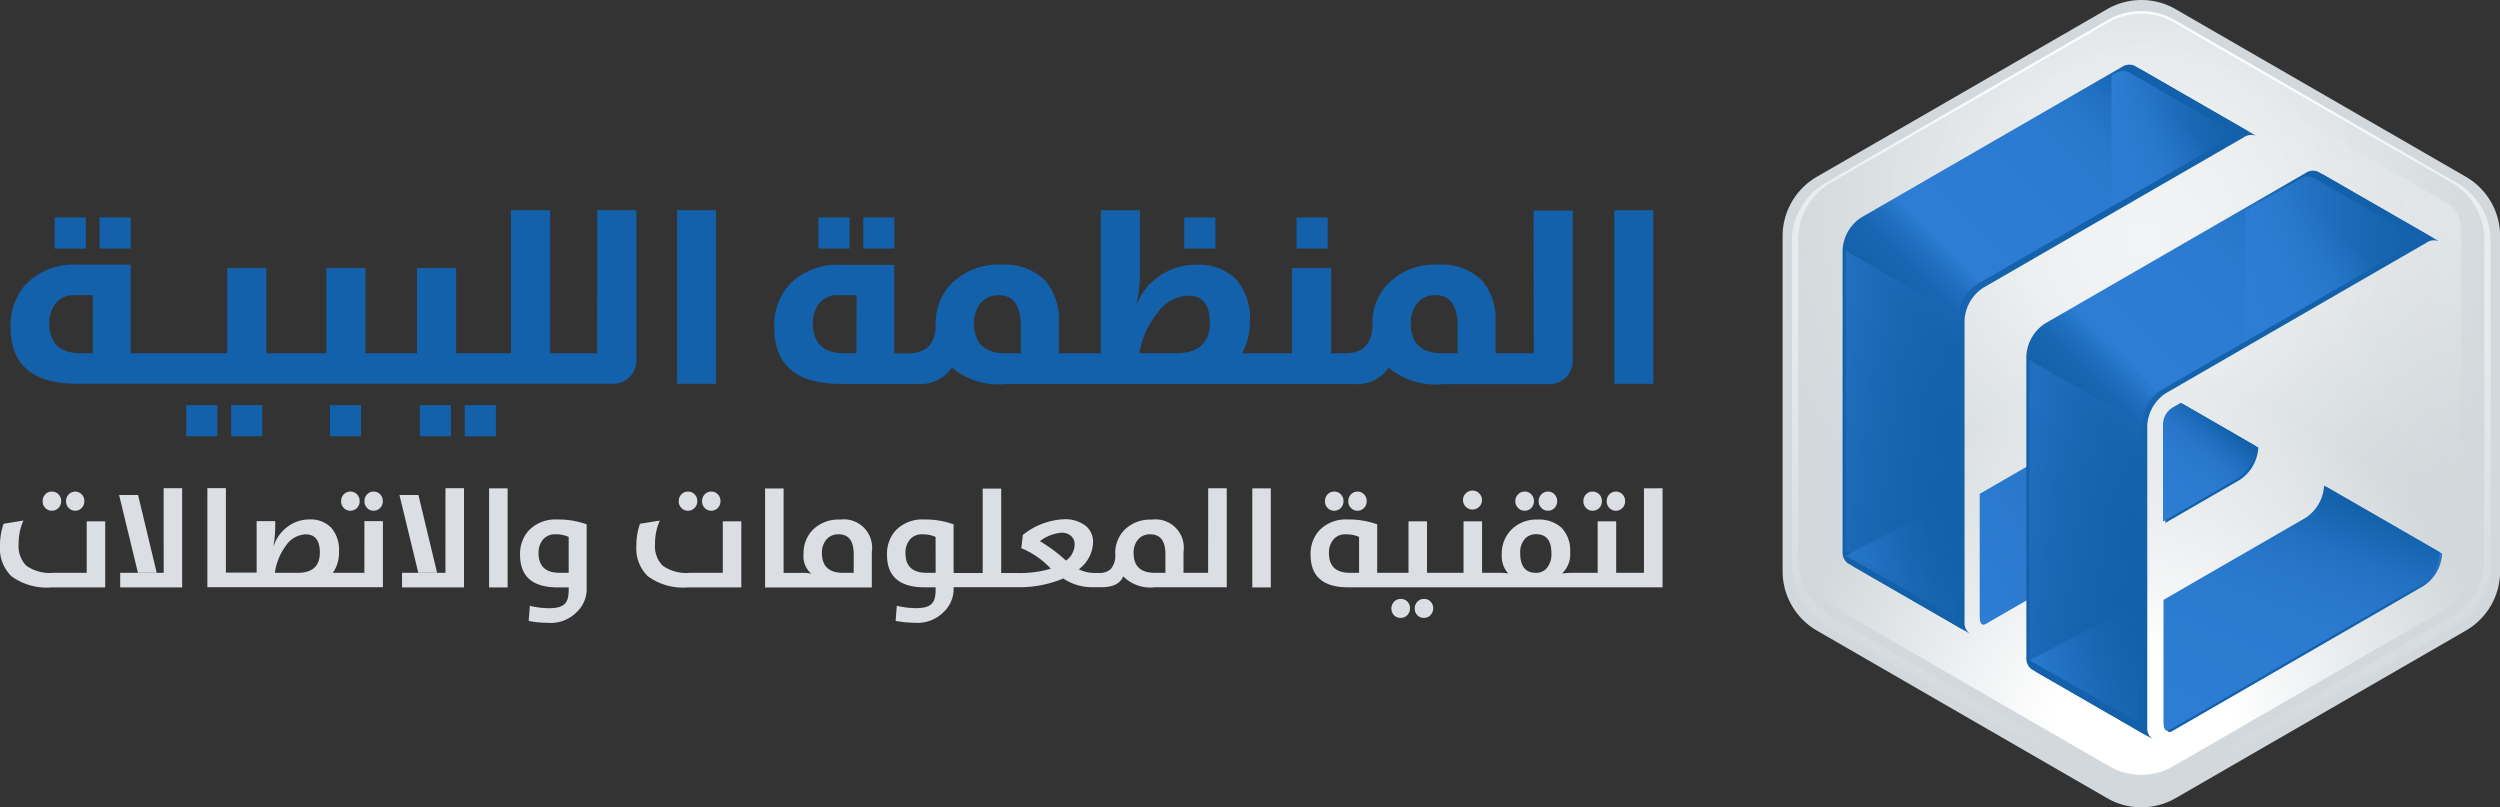 <svg xmlns="http://www.w3.org/2000/svg" xmlns:xlink="http://www.w3.org/1999/xlink" width="95.795" height="30.934" viewBox="0 0 95.795 30.934">
  <rect x="0" y="0" width="95.795" height="30.934" fill="#333333" stroke="none"/>
  <defs>
    <radialGradient id="radial-gradient" cx="0.505" cy="0.244" r="0.712" gradientTransform="translate(-0.063) scale(1.125 1)" gradientUnits="objectBoundingBox">
      <stop offset="0.251" stop-color="#fff"/>
      <stop offset="1" stop-color="#fff" stop-opacity="0"/>
    </radialGradient>
    <radialGradient id="radial-gradient-2" cx="0.501" cy="0.293" r="0.499" gradientTransform="translate(-0.063) scale(1.125 1)" gradientUnits="objectBoundingBox">
      <stop offset="0" stop-color="#d2d8db" stop-opacity="0.302"/>
      <stop offset="0.13" stop-color="#d2d8db" stop-opacity="0.325"/>
      <stop offset="0.301" stop-color="#d2d8db" stop-opacity="0.4"/>
      <stop offset="0.494" stop-color="#d2d8db" stop-opacity="0.525"/>
      <stop offset="0.704" stop-color="#d2d8db" stop-opacity="0.698"/>
      <stop offset="0.925" stop-color="#d2d8db" stop-opacity="0.918"/>
      <stop offset="1" stop-color="#d2d8db"/>
    </radialGradient>
    <radialGradient id="radial-gradient-3" cx="0.501" cy="0.957" r="0.479" xlink:href="#radial-gradient"/>
    <radialGradient id="radial-gradient-4" cx="1.118" cy="0.236" r="0.809" gradientTransform="translate(-0.33) scale(1.661 1)" gradientUnits="objectBoundingBox">
      <stop offset="0" stop-color="#fff"/>
      <stop offset="0.07" stop-color="#fff" stop-opacity="0.835"/>
      <stop offset="0.164" stop-color="#fff" stop-opacity="0.639"/>
      <stop offset="0.262" stop-color="#fff" stop-opacity="0.467"/>
      <stop offset="0.364" stop-color="#fff" stop-opacity="0.325"/>
      <stop offset="0.469" stop-color="#fff" stop-opacity="0.208"/>
      <stop offset="0.58" stop-color="#fff" stop-opacity="0.114"/>
      <stop offset="0.698" stop-color="#fff" stop-opacity="0.051"/>
      <stop offset="0.83" stop-color="#fff" stop-opacity="0.012"/>
      <stop offset="1" stop-color="#fff" stop-opacity="0"/>
    </radialGradient>
    <radialGradient id="radial-gradient-5" cx="0.967" cy="0.704" r="0.796" gradientTransform="matrix(-1.643, 0, 0, 1, -2421.227, 0)" gradientUnits="objectBoundingBox">
      <stop offset="0" stop-color="#cdd3d6"/>
      <stop offset="0.057" stop-color="#cdd3d6" stop-opacity="0.91"/>
      <stop offset="0.246" stop-color="#cdd3d6" stop-opacity="0.635"/>
      <stop offset="0.427" stop-color="#cdd3d6" stop-opacity="0.408"/>
      <stop offset="0.598" stop-color="#cdd3d6" stop-opacity="0.231"/>
      <stop offset="0.755" stop-color="#cdd3d6" stop-opacity="0.106"/>
      <stop offset="0.894" stop-color="#cdd3d6" stop-opacity="0.027"/>
      <stop offset="1" stop-color="#cdd3d6" stop-opacity="0"/>
    </radialGradient>
    <linearGradient id="linear-gradient" x1="1.044" y1="0.022" x2="-0.031" y2="0.974" gradientUnits="objectBoundingBox">
      <stop offset="0" stop-color="#1361aa"/>
      <stop offset="0.131" stop-color="#1a69b6"/>
      <stop offset="0.381" stop-color="#2474c6"/>
      <stop offset="0.655" stop-color="#2b7ad0"/>
      <stop offset="1" stop-color="#2d7dd4"/>
    </linearGradient>
    <linearGradient id="linear-gradient-2" x1="0.592" y1="0.131" x2="-0.216" y2="0.882" xlink:href="#linear-gradient"/>
    <linearGradient id="linear-gradient-3" x1="4.221" y1="-1.467" x2="-1.18" y2="1.121" gradientUnits="objectBoundingBox">
      <stop offset="0" stop-color="#1361aa"/>
      <stop offset="0.011" stop-color="#1664ae"/>
      <stop offset="0.062" stop-color="#206fbf"/>
      <stop offset="0.125" stop-color="#2777cb"/>
      <stop offset="0.213" stop-color="#2b7bd2"/>
      <stop offset="0.458" stop-color="#2d7dd4"/>
      <stop offset="0.463" stop-color="#2a7ad0"/>
      <stop offset="0.494" stop-color="#206fbf"/>
      <stop offset="0.532" stop-color="#1866b2"/>
      <stop offset="0.584" stop-color="#1462ab"/>
      <stop offset="0.715" stop-color="#1361aa"/>
    </linearGradient>
    <linearGradient id="linear-gradient-4" x1="1.732" y1="-0.47" x2="-0.085" y2="0.783" xlink:href="#linear-gradient-3"/>
    <linearGradient id="linear-gradient-5" x1="0.585" y1="0.157" x2="0.029" y2="1.011" gradientUnits="objectBoundingBox">
      <stop offset="0" stop-color="#1361aa"/>
      <stop offset="0.017" stop-color="#1463ad"/>
      <stop offset="0.144" stop-color="#1f6ebe"/>
      <stop offset="0.297" stop-color="#2776ca"/>
      <stop offset="0.504" stop-color="#2b7bd1"/>
      <stop offset="1" stop-color="#2d7dd4"/>
    </linearGradient>
    <linearGradient id="linear-gradient-6" x1="0.644" y1="0.066" x2="0.204" y2="1.041" xlink:href="#linear-gradient-5"/>
    <linearGradient id="linear-gradient-7" x1="-0.387" y1="-0.11" x2="0.897" y2="0.768" xlink:href="#linear-gradient-3"/>
    <linearGradient id="linear-gradient-8" x1="-0.387" y1="-0.11" x2="0.897" y2="0.768" xlink:href="#linear-gradient-3"/>
    <linearGradient id="linear-gradient-9" x1="0.64" y1="0.018" x2="0.028" y2="0.884" xlink:href="#linear-gradient-3"/>
    <linearGradient id="linear-gradient-10" x1="0.665" y1="-0.017" x2="0.018" y2="0.898" xlink:href="#linear-gradient-3"/>
    <linearGradient id="linear-gradient-11" y1="0.5" x2="1" y2="0.5" gradientUnits="objectBoundingBox">
      <stop offset="0" stop-color="#2d7dd4"/>
      <stop offset="0.202" stop-color="#2d7dd4" stop-opacity="0.753"/>
      <stop offset="0.484" stop-color="#2d7dd4" stop-opacity="0.431"/>
      <stop offset="0.721" stop-color="#2d7dd4" stop-opacity="0.196"/>
      <stop offset="0.9" stop-color="#2d7dd4" stop-opacity="0.055"/>
      <stop offset="1" stop-color="#2d7dd4" stop-opacity="0"/>
    </linearGradient>
    <linearGradient id="linear-gradient-12" x1="-0.521" y1="0.081" x2="0.906" y2="0.668" gradientUnits="objectBoundingBox">
      <stop offset="0" stop-color="#2d7dd4"/>
      <stop offset="0.094" stop-color="#2d7dd4" stop-opacity="0.847"/>
      <stop offset="0.267" stop-color="#2d7dd4" stop-opacity="0.592"/>
      <stop offset="0.437" stop-color="#2d7dd4" stop-opacity="0.38"/>
      <stop offset="0.598" stop-color="#2d7dd4" stop-opacity="0.216"/>
      <stop offset="0.75" stop-color="#2d7dd4" stop-opacity="0.098"/>
      <stop offset="0.888" stop-color="#2d7dd4" stop-opacity="0.024"/>
      <stop offset="1" stop-color="#2d7dd4" stop-opacity="0"/>
    </linearGradient>
    <linearGradient id="linear-gradient-13" x1="0.023" y1="0.954" x2="1.022" y2="0.49" xlink:href="#linear-gradient-12"/>
    <linearGradient id="linear-gradient-15" x1="0.038" y1="0.941" x2="1.134" y2="0.438" xlink:href="#linear-gradient-12"/>
    <linearGradient id="linear-gradient-16" x1="0" y1="0.5" x2="1" y2="0.5" xlink:href="#linear-gradient-11"/>
  </defs>
  <g id="Full_logo_H" data-name="Full logo H" transform="translate(-292.394 -1109.208)">
    <g id="Group_222" data-name="Group 222">
      <path id="Path_1596" data-name="Path 1596" d="M360.7,1118.257v12.837a2.63,2.63,0,0,0,1.315,2.278l11.117,6.418a2.629,2.629,0,0,0,2.63,0l11.117-6.418a2.63,2.63,0,0,0,1.315-2.278v-12.837a2.628,2.628,0,0,0-1.315-2.277l-11.117-6.419a2.629,2.629,0,0,0-2.63,0l-11.117,6.419A2.628,2.628,0,0,0,360.7,1118.257Z" fill="#d2d8db"/>
      <path id="Path_1597" data-name="Path 1597" d="M361.054,1118.443v12.5a2.561,2.561,0,0,0,1.28,2.218l10.827,6.251a2.56,2.56,0,0,0,2.562,0l10.826-6.251a2.56,2.56,0,0,0,1.281-2.218v-12.5a2.56,2.56,0,0,0-1.281-2.218l-10.826-6.251a2.565,2.565,0,0,0-2.562,0l-10.827,6.251A2.561,2.561,0,0,0,361.054,1118.443Z" fill="url(#radial-gradient)"/>
      <path id="Path_1598" data-name="Path 1598" d="M361.3,1118.383v12.273a2.514,2.514,0,0,0,1.257,2.178l10.629,6.137a2.516,2.516,0,0,0,2.515,0l10.629-6.137a2.513,2.513,0,0,0,1.258-2.178v-12.273a2.513,2.513,0,0,0-1.258-2.178l-10.629-6.137a2.516,2.516,0,0,0-2.515,0l-10.629,6.137A2.514,2.514,0,0,0,361.3,1118.383Z" fill="url(#radial-gradient-2)"/>
      <path id="Path_1599" data-name="Path 1599" d="M361.662,1118.553v11.933a2.445,2.445,0,0,0,1.223,2.118l10.334,5.967a2.444,2.444,0,0,0,2.445,0L386,1132.6a2.445,2.445,0,0,0,1.223-2.118v-11.933a2.445,2.445,0,0,0-1.223-2.118l-10.335-5.966a2.444,2.444,0,0,0-2.445,0l-10.334,5.966A2.445,2.445,0,0,0,361.662,1118.553Z" fill="url(#radial-gradient-3)"/>
      <path id="Path_1600" data-name="Path 1600" d="M386.69,1117.938v12.241a.589.589,0,0,1-.883.51l-10.6-6.119a1.109,1.109,0,0,1-.555-.96v-12.244a.588.588,0,0,1,.883-.509l10.6,6.121A1.108,1.108,0,0,1,386.69,1117.938Z" fill="url(#radial-gradient-4)"/>
      <path id="Path_1601" data-name="Path 1601" d="M361.84,1118.219v11.711a.733.733,0,0,0,1.1.635l10.142-5.855a1.6,1.6,0,0,0,.8-1.381v-11.714a.732.732,0,0,0-1.1-.634l-10.142,5.857A1.594,1.594,0,0,0,361.84,1118.219Z" fill="url(#radial-gradient-5)"/>
      <path id="Path_1602" data-name="Path 1602" d="M373.691,1124.989l.046-.029a2.281,2.281,0,0,0-.058.516v4.638l-5.19,3a.256.256,0,0,1-.065.025c-.123.033-.172-.112-.172-.321v-4.686Z" fill="url(#linear-gradient)"/>
      <path id="Path_1603" data-name="Path 1603" d="M374.4,1123.75l.017.009a.164.164,0,0,0-.019.018A.128.128,0,0,0,374.4,1123.75Z" fill="url(#linear-gradient-2)"/>
      <path id="Path_1604" data-name="Path 1604" d="M378.928,1126.357a1.582,1.582,0,0,1-.714,1.241l-2.848,1.646v-3.716a.766.766,0,0,1,.383-.662l.3-.171Z" fill="url(#linear-gradient-3)"/>
      <path id="Path_1605" data-name="Path 1605" d="M385.972,1130.42a1.582,1.582,0,0,1-.714,1.241l-9.635,5.566a.247.247,0,0,1-.066.025c-.123.032-.171-.112-.171-.322v-4.685l5.438-3.141a1.576,1.576,0,0,0,.714-1.239l.755.435Z" fill="url(#linear-gradient-4)"/>
      <path id="Path_1606" data-name="Path 1606" d="M378.838,1126.305a1.586,1.586,0,0,1-.713,1.242l-2.849,1.645v-3.716a.767.767,0,0,1,.383-.662l.3-.171Z" fill="url(#linear-gradient-5)"/>
      <path id="Path_1607" data-name="Path 1607" d="M385.882,1130.368a1.584,1.584,0,0,1-.714,1.242l-9.635,5.565a.255.255,0,0,1-.065.025c-.124.033-.172-.112-.172-.321v-4.686l5.439-3.141a1.577,1.577,0,0,0,.713-1.239l.755.435Z" fill="url(#linear-gradient-6)"/>
      <path id="Path_1608" data-name="Path 1608" d="M381.231,1115.815l.013.006.054.033" fill="none"/>
      <line id="Line_14" data-name="Line 14" x1="0.064" y1="0.037" transform="translate(385.63 1118.353)" fill="none"/>
      <path id="Path_1609" data-name="Path 1609" d="M385.842,1118.449a.513.513,0,0,0-.479.064l-3.72,2.147-6.256,3.614a1.579,1.579,0,0,0-.714,1.241v11.553a.51.51,0,0,0,.2.456l-4.4-2.537a.181.181,0,0,1-.039-.021.518.518,0,0,1-.2-.456v-11.552a1.585,1.585,0,0,1,.714-1.241l9.976-5.762a.492.492,0,0,1,.514-.042Z" fill="url(#linear-gradient-7)"/>
      <path id="Path_1610" data-name="Path 1610" d="M378.841,1114.411a.516.516,0,0,0-.479.064l-3.72,2.147-6.256,3.614a1.581,1.581,0,0,0-.714,1.242v11.552a.509.509,0,0,0,.2.456l-4.4-2.537a.182.182,0,0,1-.039-.021.517.517,0,0,1-.2-.456V1118.92a1.585,1.585,0,0,1,.714-1.241l9.976-5.762a.492.492,0,0,1,.514-.042Z" fill="url(#linear-gradient-8)"/>
      <path id="Path_1611" data-name="Path 1611" d="M385.648,1118.337a.515.515,0,0,0-.48.064l-3.719,2.147-6.257,3.614a1.582,1.582,0,0,0-.714,1.241v11.552a.511.511,0,0,0,.2.457l-4.4-2.537a.273.273,0,0,1-.038-.021.518.518,0,0,1-.2-.456v-11.552a1.582,1.582,0,0,1,.714-1.241l9.976-5.762a.491.491,0,0,1,.513-.042Z" fill="url(#linear-gradient-9)"/>
      <path id="Path_1612" data-name="Path 1612" d="M378.6,1114.273a.515.515,0,0,0-.474.065l-3.72,2.148-6.256,3.614a1.582,1.582,0,0,0-.714,1.241v11.552a.509.509,0,0,0,.2.456l-4.4-2.536a.346.346,0,0,1-.038-.021.518.518,0,0,1-.2-.456v-11.552a1.587,1.587,0,0,1,.714-1.242l9.976-5.761a.517.517,0,0,1,.48-.062l.034.019Z" fill="url(#linear-gradient-10)"/>
      <g id="Group_216" data-name="Group 216">
        <path id="Path_1613" data-name="Path 1613" d="M378.088,1114.359l-.2.117-4.586,2.648V1112.1l.191-.11a.5.5,0,0,1,.5,0Z" fill="url(#linear-gradient-11)"/>
      </g>
      <g id="Group_217" data-name="Group 217">
        <path id="Path_1614" data-name="Path 1614" d="M367.278,1121.215v11.457l-4.159-2.367v-11.491Z" fill="url(#linear-gradient-12)"/>
      </g>
      <g id="Group_218" data-name="Group 218">
        <path id="Path_1615" data-name="Path 1615" d="M367.278,1128.306v4.567l-4.159-2.367Z" fill="url(#linear-gradient-13)"/>
      </g>
      <g id="Group_219" data-name="Group 219">
        <path id="Path_1616" data-name="Path 1616" d="M374.315,1125.394v11.457l-4.159-2.367v-11.491Z" fill="url(#linear-gradient-12)"/>
      </g>
      <g id="Group_220" data-name="Group 220">
        <path id="Path_1617" data-name="Path 1617" d="M374.315,1132.31v4.567l-4.159-2.367Z" fill="url(#linear-gradient-15)"/>
      </g>
      <g id="Group_221" data-name="Group 221">
        <path id="Path_1618" data-name="Path 1618" d="M385.166,1118.4l-6.729,3.885v-5.019l2.138-1.235a.489.489,0,0,1,.487,0Z" fill="url(#linear-gradient-16)"/>
      </g>
    </g>
    <g id="Group_227" data-name="Group 227">
      <g id="Group_226" data-name="Group 226">
        <g id="Group_225" data-name="Group 225">
          <g id="Group_223" data-name="Group 223">
            <path id="Path_1619" data-name="Path 1619" d="M315.277,1122.744h-1.805v-5.481h-1.5v5.481h-2.1v-3.265h-1.5v3.265h-1.974v-3.265h-1.5v3.265h-2.3v-3.265h-1.5v3.265H297.4v-3.394h-2.035a2.562,2.562,0,0,0-1.957.727,2.34,2.34,0,0,0-.607,1.668q0,2.167,2.546,2.168H315.89a.89.89,0,0,0,.889-.889v-5.761h-1.5Zm-19.328,0H295.5q-1.215,0-1.215-1.143a1.177,1.177,0,0,1,.245-.769.855.855,0,0,1,.695-.313h.727Z" fill="#1361aa"/>
            <rect id="Rectangle_121" data-name="Rectangle 121" width="1.491" height="6.651" transform="translate(318.338 1117.263)" fill="#1361aa"/>
            <rect id="Rectangle_122" data-name="Rectangle 122" width="1.193" height="1.193" transform="translate(294.491 1117.54)" fill="#1361aa"/>
            <rect id="Rectangle_123" data-name="Rectangle 123" width="1.193" height="1.193" transform="translate(296.211 1117.54)" fill="#1361aa"/>
            <rect id="Rectangle_124" data-name="Rectangle 124" width="1.193" height="1.193" transform="translate(299.531 1124.731)" fill="#1361aa"/>
            <rect id="Rectangle_125" data-name="Rectangle 125" width="1.193" height="1.193" transform="translate(301.251 1124.731)" fill="#1361aa"/>
            <rect id="Rectangle_126" data-name="Rectangle 126" width="1.193" height="1.193" transform="translate(308.481 1124.731)" fill="#1361aa"/>
            <rect id="Rectangle_127" data-name="Rectangle 127" width="1.193" height="1.193" transform="translate(305.036 1124.731)" fill="#1361aa"/>
            <rect id="Rectangle_128" data-name="Rectangle 128" width="1.193" height="1.193" transform="translate(310.201 1124.731)" fill="#1361aa"/>
            <path id="Path_1620" data-name="Path 1620" d="M351.165,1122.744H349.7v-1.2a2.27,2.27,0,0,0-.515-1.584,2.195,2.195,0,0,0-1.691-.612,2.523,2.523,0,0,0-1.883.7,2.155,2.155,0,0,0-.627,1.584q0,1.114-1.064,1.115h-.52v-3.265h-1.5v3.265h-1.913a2.46,2.46,0,0,0,.3-1.253,2.218,2.218,0,0,0-.516-1.566,2,2,0,0,0-1.547-.575,2.446,2.446,0,0,0-1.327.382,2.336,2.336,0,0,0-.929,1.095h-.02a5.114,5.114,0,0,0,.125-1.206v-2.358h-1.5v5.481h-1.607v-1.2a2.266,2.266,0,0,0-.516-1.584,2.192,2.192,0,0,0-1.69-.612,2.525,2.525,0,0,0-1.884.7,2.155,2.155,0,0,0-.627,1.584q0,1.114-1.062,1.115h-.525v-3.394h-2.037a2.561,2.561,0,0,0-1.956.727,2.34,2.34,0,0,0-.608,1.668q0,2.167,2.547,2.168h2.9v0a1.474,1.474,0,0,0,1.363-.627,2.768,2.768,0,0,0,2.064.631h13.308v0a1.475,1.475,0,0,0,1.364-.627,2.767,2.767,0,0,0,2.063.631h4.1a.889.889,0,0,0,.889-.889v-5.761h-1.5Zm-25.955,0h-.452c-.809,0-1.216-.381-1.216-1.143a1.177,1.177,0,0,1,.245-.769.855.855,0,0,1,.7-.313h.728Zm6.3,0h-.575q-1.217,0-1.216-1.143a1.176,1.176,0,0,1,.243-.769.863.863,0,0,1,.7-.313q.848,0,.847,1.189Zm5.918,0h-1.377a3.319,3.319,0,0,1,.7-1.556,1.522,1.522,0,0,1,1.161-.65q.843,0,.842,1.036Q338.753,1122.744,337.432,1122.744Zm10.817,0h-.575c-.81,0-1.217-.381-1.217-1.143a1.177,1.177,0,0,1,.245-.769.86.86,0,0,1,.7-.313q.848,0,.848,1.189Z" fill="#1361aa"/>
            <rect id="Rectangle_129" data-name="Rectangle 129" width="1.493" height="6.651" transform="translate(354.252 1117.263)" fill="#1361aa"/>
            <rect id="Rectangle_130" data-name="Rectangle 130" width="1.193" height="1.193" transform="translate(323.754 1117.54)" fill="#1361aa"/>
            <rect id="Rectangle_131" data-name="Rectangle 131" width="1.193" height="1.193" transform="translate(325.473 1117.54)" fill="#1361aa"/>
            <rect id="Rectangle_132" data-name="Rectangle 132" width="1.193" height="1.193" transform="translate(337.772 1117.54)" fill="#1361aa"/>
            <rect id="Rectangle_133" data-name="Rectangle 133" width="1.193" height="1.193" transform="translate(342.076 1117.54)" fill="#1361aa"/>
          </g>
          <g id="Group_224" data-name="Group 224">
            <path id="Path_1621" data-name="Path 1621" d="M295.274,1128.778a.339.339,0,0,0,.252-.108.36.36,0,0,0,.1-.258.356.356,0,0,0-.1-.26.348.348,0,0,0-.5,0,.363.363,0,0,0-.1.26.353.353,0,0,0,.1.258A.333.333,0,0,0,295.274,1128.778Z" fill="#dbdee3"/>
            <path id="Path_1622" data-name="Path 1622" d="M294.38,1128.778a.346.346,0,0,0,.258-.108.363.363,0,0,0,.1-.258.359.359,0,0,0-.1-.26.346.346,0,0,0-.258-.108.333.333,0,0,0-.252.108.367.367,0,0,0-.1.26.357.357,0,0,0,.1.258A.333.333,0,0,0,294.38,1128.778Z" fill="#dbdee3"/>
            <path id="Path_1623" data-name="Path 1623" d="M295.716,1131.157h-1.272a1.572,1.572,0,0,1-1.044-.274,1.067,1.067,0,0,1-.291-.841,2.1,2.1,0,0,1,.184-.888l-.76.123a2.462,2.462,0,0,0-.139.846,1.47,1.47,0,0,0,.439,1.165,2.28,2.28,0,0,0,1.537.428h2.055v-2.531h-.709Z" fill="#dbdee3"/>
            <path id="Path_1624" data-name="Path 1624" d="M298.666,1131.156H297v.56h2.374v-3.8h-.71Z" fill="#dbdee3"/>
            <path id="Path_1625" data-name="Path 1625" d="M306.711,1128.044a.339.339,0,0,0-.252.108.363.363,0,0,0-.1.26.353.353,0,0,0,.1.258.333.333,0,0,0,.252.108.339.339,0,0,0,.252-.108.36.36,0,0,0,.1-.258.356.356,0,0,0-.1-.26A.333.333,0,0,0,306.711,1128.044Z" fill="#dbdee3"/>
            <path id="Path_1626" data-name="Path 1626" d="M306.356,1131.157H305.15a1.362,1.362,0,0,0,.234-.818,1.284,1.284,0,0,0-.29-.9,1.082,1.082,0,0,0-.849-.326,1.361,1.361,0,0,0-.8.255,1.512,1.512,0,0,0-.56.746h-.011a4.262,4.262,0,0,0,.066-.8v-.137h-.712v1.972h-1.178v-3.236h-.71v3.795h6.727v-2.531h-.71Zm-2.558,0h-.87a2.2,2.2,0,0,1,.41-1.023.963.963,0,0,1,.763-.452q.549,0,.549.7Q304.65,1131.156,303.8,1131.157Z" fill="#dbdee3"/>
            <path id="Path_1627" data-name="Path 1627" d="M305.817,1128.778a.346.346,0,0,0,.258-.108.363.363,0,0,0,.1-.258.359.359,0,0,0-.1-.26.346.346,0,0,0-.258-.108.339.339,0,0,0-.252.108.363.363,0,0,0-.1.26.353.353,0,0,0,.1.258A.333.333,0,0,0,305.817,1128.778Z" fill="#dbdee3"/>
            <path id="Path_1628" data-name="Path 1628" d="M309.462,1131.156H307.8v.56h2.374v-3.8h-.71Z" fill="#dbdee3"/>
            <rect id="Rectangle_134" data-name="Rectangle 134" width="0.71" height="3.796" transform="translate(311.135 1127.921)" fill="#dbdee3"/>
            <path id="Path_1629" data-name="Path 1629" d="M312.663,1129.527a1.327,1.327,0,0,0-.341.941q0,1.248,1.443,1.248h.42v.082c0,.477-.125.715-.747.715a3.086,3.086,0,0,1-.741-.092l-.045.581a3.815,3.815,0,0,0,.722.071,1.4,1.4,0,0,0,1.108-.4,1.215,1.215,0,0,0,.392-.951V1129.3a3.166,3.166,0,0,0-1.125-.186A1.413,1.413,0,0,0,312.663,1129.527Zm1.522,1.63h-.344q-.81,0-.81-.755a.771.771,0,0,1,.171-.52.585.585,0,0,1,.471-.2,1.186,1.186,0,0,1,.512.1Z" fill="#dbdee3"/>
            <path id="Path_1630" data-name="Path 1630" d="M320.09,1131.157h-1.261a1.57,1.57,0,0,1-1.043-.274,1.064,1.064,0,0,1-.292-.841,2.1,2.1,0,0,1,.184-.888l-.76.123a2.462,2.462,0,0,0-.139.846,1.47,1.47,0,0,0,.439,1.165,2.281,2.281,0,0,0,1.538.428H320.8v-2.531h-.71Z" fill="#dbdee3"/>
            <path id="Path_1631" data-name="Path 1631" d="M319.648,1128.778a.343.343,0,0,0,.253-.108.363.363,0,0,0,.1-.258.359.359,0,0,0-.1-.26.336.336,0,0,0-.253-.108.333.333,0,0,0-.252.108.367.367,0,0,0-.1.26.357.357,0,0,0,.1.258A.333.333,0,0,0,319.648,1128.778Z" fill="#dbdee3"/>
            <path id="Path_1632" data-name="Path 1632" d="M318.755,1128.778a.345.345,0,0,0,.257-.108.36.36,0,0,0,.1-.258.356.356,0,0,0-.1-.26.345.345,0,0,0-.257-.108.336.336,0,0,0-.253.108.366.366,0,0,0-.1.26.356.356,0,0,0,.1.258A.337.337,0,0,0,318.755,1128.778Z" fill="#dbdee3"/>
            <path id="Path_1633" data-name="Path 1633" d="M324.584,1129.117a1.393,1.393,0,0,0-1.052.4,1.263,1.263,0,0,0-.347.909.89.89,0,0,0,.3.77,1.021,1.021,0,0,0-.3-.036h-.765v-3.236h-.71v3.795H325.8v-1.361A1.085,1.085,0,0,0,324.584,1129.117Zm.523,2.04h-.41q-.807,0-.808-.755a.78.78,0,0,1,.169-.52.59.59,0,0,1,.473-.2q.576,0,.576.765Z" fill="#dbdee3"/>
            <path id="Path_1634" data-name="Path 1634" d="M338.687,1131.157h-.943v-.8a1.085,1.085,0,0,0-1.218-1.238,1.392,1.392,0,0,0-1.051.4,1.263,1.263,0,0,0-.347.909.813.813,0,0,1-.166.578.617.617,0,0,1-.465.156h-.168a1.359,1.359,0,0,1-.6-.14,1.333,1.333,0,0,0,.549-1.033.789.789,0,0,0-.265-.618,1.281,1.281,0,0,0-.871-.265,2.708,2.708,0,0,0-1.556.6l-.057.507a3.212,3.212,0,0,1,1.13.786,4.114,4.114,0,0,1-1.254.166h-.647v-3.236h-.709v3.236h-1.115V1129.3a3.166,3.166,0,0,0-1.125-.186,1.413,1.413,0,0,0-1.086.41,1.331,1.331,0,0,0-.341.941q0,1.248,1.443,1.248h.42v.082c0,.477-.125.715-.747.715a3.086,3.086,0,0,1-.741-.092l-.045.581a3.823,3.823,0,0,0,.722.071,1.4,1.4,0,0,0,1.108-.4,1.212,1.212,0,0,0,.392-.951v-.011h2.426a4.337,4.337,0,0,0,1.777-.333,1.967,1.967,0,0,0,1.11.333h.436v0c.4-.02.649-.158.749-.416a1.472,1.472,0,0,0,1.207.42H339.4v-3.795h-.71Zm-10.441,0H327.9q-.81,0-.81-.755a.771.771,0,0,1,.171-.52.585.585,0,0,1,.471-.2,1.186,1.186,0,0,1,.512.1Zm4.995-.468a5.946,5.946,0,0,0-1-.744,1.566,1.566,0,0,1,.817-.324.533.533,0,0,1,.386.132.419.419,0,0,1,.127.321A.772.772,0,0,1,333.241,1130.689Zm3.809.468h-.41q-.807,0-.807-.755a.779.779,0,0,1,.168-.52.59.59,0,0,1,.473-.2q.576,0,.576.765Z" fill="#dbdee3"/>
            <rect id="Rectangle_135" data-name="Rectangle 135" width="0.71" height="3.796" transform="translate(340.379 1127.921)" fill="#dbdee3"/>
            <path id="Path_1635" data-name="Path 1635" d="M344.41,1128.778a.337.337,0,0,0,.253-.108.363.363,0,0,0,.1-.258.359.359,0,0,0-.1-.26.349.349,0,0,0-.505,0,.363.363,0,0,0-.1.26.353.353,0,0,0,.1.258A.333.333,0,0,0,344.41,1128.778Z" fill="#dbdee3"/>
            <path id="Path_1636" data-name="Path 1636" d="M343.516,1128.778a.346.346,0,0,0,.258-.108.364.364,0,0,0,.1-.258.36.36,0,0,0-.1-.26.346.346,0,0,0-.258-.108.339.339,0,0,0-.252.108.367.367,0,0,0-.1.26.357.357,0,0,0,.1.258A.335.335,0,0,0,343.516,1128.778Z" fill="#dbdee3"/>
            <path id="Path_1637" data-name="Path 1637" d="M346.064,1132.158a.34.34,0,0,0-.253.108.38.38,0,0,0,0,.518.341.341,0,0,0,.253.1.345.345,0,0,0,.257-.108.353.353,0,0,0,.1-.258.363.363,0,0,0-.1-.26A.35.35,0,0,0,346.064,1132.158Z" fill="#dbdee3"/>
            <path id="Path_1638" data-name="Path 1638" d="M346.957,1132.158a.339.339,0,0,0-.252.108.377.377,0,0,0,0,.518.338.338,0,0,0,.252.1.343.343,0,0,0,.253-.108.38.38,0,0,0,0-.518A.341.341,0,0,0,346.957,1132.158Z" fill="#dbdee3"/>
            <path id="Path_1639" data-name="Path 1639" d="M348.829,1128.733a.364.364,0,1,0-.263-.1A.363.363,0,0,0,348.829,1128.733Z" fill="#dbdee3"/>
            <path id="Path_1640" data-name="Path 1640" d="M351.71,1128.778a.339.339,0,0,0,.252-.108.364.364,0,0,0,.1-.258.36.36,0,0,0-.1-.26.349.349,0,0,0-.505,0,.36.36,0,0,0-.105.26.351.351,0,0,0,.105.258A.337.337,0,0,0,351.71,1128.778Z" fill="#dbdee3"/>
            <path id="Path_1641" data-name="Path 1641" d="M350.816,1128.778a.343.343,0,0,0,.255-.108.357.357,0,0,0,.1-.258.354.354,0,0,0-.1-.26.336.336,0,0,0-.255-.108.333.333,0,0,0-.252.108.361.361,0,0,0-.106.26.352.352,0,0,0,.106.258A.333.333,0,0,0,350.816,1128.778Z" fill="#dbdee3"/>
            <path id="Path_1642" data-name="Path 1642" d="M354.312,1128.778a.343.343,0,0,0,.253-.108.363.363,0,0,0,.1-.258.359.359,0,0,0-.1-.26.349.349,0,0,0-.505,0,.363.363,0,0,0-.1.26.353.353,0,0,0,.1.258A.333.333,0,0,0,354.312,1128.778Z" fill="#dbdee3"/>
            <path id="Path_1643" data-name="Path 1643" d="M353.418,1128.778a.346.346,0,0,0,.258-.108.364.364,0,0,0,.1-.258.36.36,0,0,0-.1-.26.346.346,0,0,0-.258-.108.339.339,0,0,0-.252.108.366.366,0,0,0-.1.26.356.356,0,0,0,.1.258A.335.335,0,0,0,353.418,1128.778Z" fill="#dbdee3"/>
            <path id="Path_1644" data-name="Path 1644" d="M355.387,1127.921v3.236h-1.064v-1.972h-.71v1.972h-.957a3.48,3.48,0,0,0-.41.026,1,1,0,0,0,.313-.812,1.25,1.25,0,0,0-.339-.949,1.281,1.281,0,0,0-.915-.305,1.342,1.342,0,0,0-.988.378,1.3,1.3,0,0,0-.379.962,1,1,0,0,0,.247.726,1.977,1.977,0,0,0-.328-.026h-.673v-1.972h-.71v1.972h-1.4v-1.972h-.709v1.972h-1.2V1129.3a3.159,3.159,0,0,0-1.125-.186,1.409,1.409,0,0,0-1.085.41,1.327,1.327,0,0,0-.342.941q0,1.248,1.443,1.248H356.1v-3.795Zm-10.916,3.236h-.345q-.81,0-.809-.755a.775.775,0,0,1,.17-.52.585.585,0,0,1,.471-.2,1.194,1.194,0,0,1,.513.1Zm7.2-.187a.53.53,0,0,1-.426.187q-.6,0-.6-.76a.757.757,0,0,1,.189-.55.56.56,0,0,1,.418-.17q.59,0,.589.73A.83.83,0,0,1,351.67,1130.97Z" fill="#dbdee3"/>
            <path id="Path_1645" data-name="Path 1645" d="M307.7,1128.175l.723,2.982h.72l-.716-2.982Z" fill="#dbdee3"/>
            <path id="Path_1646" data-name="Path 1646" d="M296.957,1128.175l.723,2.982h.72l-.716-2.982Z" fill="#dbdee3"/>
          </g>
        </g>
      </g>
    </g>
  </g>
</svg>
